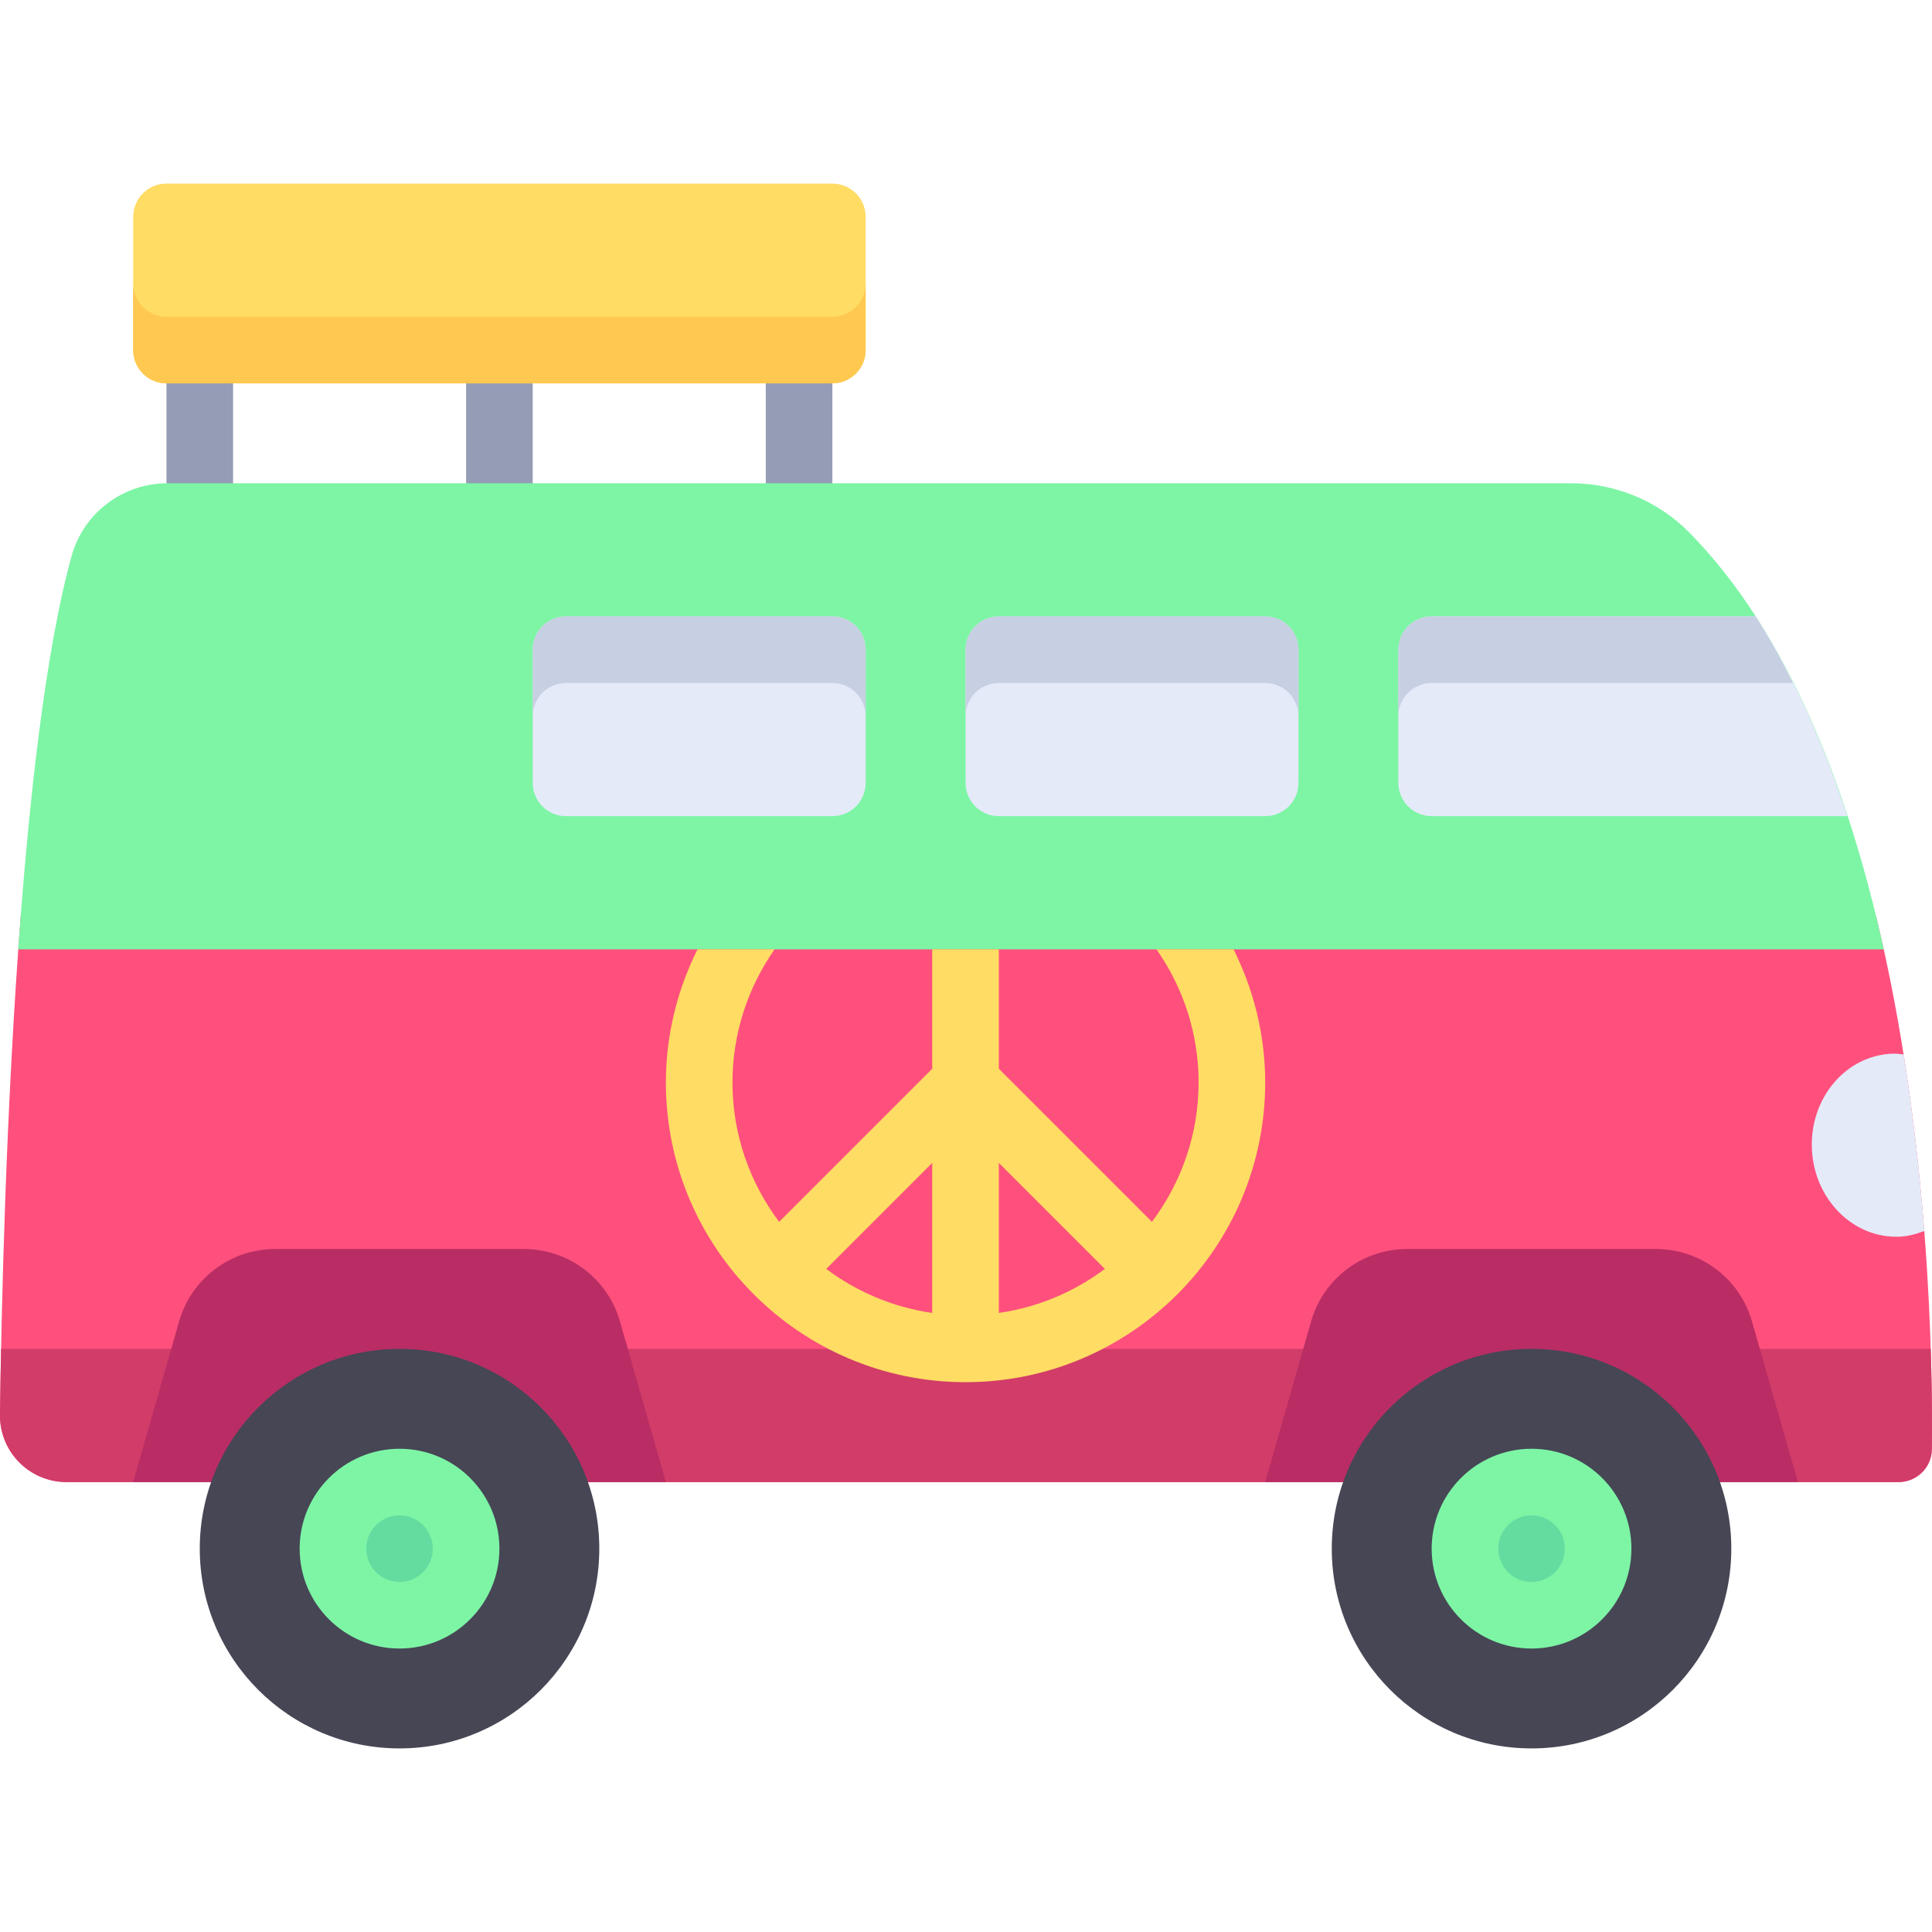 <?xml version="1.0" encoding="iso-8859-1"?>
<!-- Uploaded to: SVG Repo, www.svgrepo.com, Generator: SVG Repo Mixer Tools -->
<svg version="1.1" id="Layer_1" xmlns="http://www.w3.org/2000/svg" xmlns:xlink="http://www.w3.org/1999/xlink" 
	 viewBox="0 0 512.002 512.002" xml:space="preserve">
<g>
	<rect x="44.117" y="92.768" style="fill:#959CB5;" width="17.647" height="44.117"/>
	<rect x="202.938" y="92.768" style="fill:#959CB5;" width="17.647" height="44.117"/>
	<rect x="123.527" y="92.768" style="fill:#959CB5;" width="17.647" height="44.117"/>
</g>
<path style="fill:#FF507D;" d="M5.498,242.766c-3.952,51.217-5.163,105.055-5.497,132.166c-0.121,9.824,7.821,17.831,17.647,17.831
	h485.491c4.822,0,8.762-3.859,8.822-8.68c0.276-22.064-0.504-82.709-14.79-141.317H5.498z"/>
<path style="fill:#D23C69;" d="M511.961,384.083c0.077-6.144,0.058-15.362-0.298-26.613H0.287
	c-0.132,6.594-0.224,12.486-0.286,17.463c-0.121,9.824,7.821,17.831,17.647,17.831h485.491
	C507.96,392.763,511.901,388.904,511.961,384.083z"/>
<path style="fill:#7DF5A5;" d="M18.969,147.368c-6.903,25.023-11.305,64.337-14.13,104.223h494.38
	c-9.184-41.604-24.827-83.209-51.42-110.354c-8.293-8.465-19.641-13.173-31.491-13.173c-64.405,0-304.053,0-371.865,0
	C32.565,128.063,22.128,135.916,18.969,147.368z"/>
<g>
	<path style="fill:#B92D64;" d="M176.469,392.763l-12.162-42.565C161.06,338.835,150.674,331,138.855,331H72.908
		c-11.819,0-22.205,7.834-25.452,19.199l-12.162,42.565"/>
	<path style="fill:#B92D64;" d="M476.463,392.763l-12.162-42.565C461.054,338.835,450.668,331,438.849,331h-65.948
		c-11.819,0-22.205,7.834-25.452,19.199l-12.162,42.565"/>
</g>
<g>
	<path style="fill:#E4EAF8;" d="M220.586,216.296h-70.587c-4.873,0-8.823-3.951-8.823-8.823v-35.293
		c0-4.873,3.951-8.823,8.823-8.823h70.587c4.873,0,8.823,3.951,8.823,8.823v35.293C229.409,212.346,225.458,216.296,220.586,216.296
		z"/>
	<path style="fill:#E4EAF8;" d="M335.289,216.296h-70.587c-4.873,0-8.823-3.951-8.823-8.823v-35.293
		c0-4.873,3.951-8.823,8.823-8.823h70.587c4.873,0,8.823,3.951,8.823,8.823v35.293C344.113,212.346,340.162,216.296,335.289,216.296
		z"/>
</g>
<path style="fill:#FFDC64;" d="M220.586,101.592H44.118c-4.873,0-8.823-3.951-8.823-8.823V57.476c0-4.873,3.951-8.823,8.823-8.823
	h176.467c4.873,0,8.823,3.951,8.823,8.823v35.293C229.409,97.642,225.458,101.592,220.586,101.592z"/>
<circle style="fill:#464655;" cx="105.881" cy="410.409" r="52.94"/>
<circle style="fill:#7DF5A5;" cx="105.881" cy="410.409" r="26.47"/>
<circle style="fill:#64DCA0;" cx="105.881" cy="410.409" r="8.823"/>
<circle style="fill:#464655;" cx="405.875" cy="410.409" r="52.94"/>
<circle style="fill:#7DF5A5;" cx="405.875" cy="410.409" r="26.47"/>
<circle style="fill:#64DCA0;" cx="405.875" cy="410.409" r="8.823"/>
<path style="fill:#E4EAF8;" d="M509.96,326.217c-1.13-14.447-2.864-30.341-5.478-46.777c-0.994-0.109-1.985-0.239-3.011-0.201
	c-12.272,0.465-21.81,11.698-21.304,25.089c0.508,13.392,10.868,23.871,23.141,23.405
	C505.662,327.644,507.859,327.037,509.96,326.217z"/>
<path style="fill:#FFDC64;" d="M306.484,251.59c7.015,10.011,11.158,22.168,11.158,35.293c0,13.85-4.639,26.606-12.367,36.919
	l-40.573-40.573v-31.641h-17.647v31.641l-40.573,40.573c-7.728-10.313-12.367-23.07-12.367-36.919
	c0-13.126,4.144-25.282,11.158-35.293h-20.419c-5.318,10.648-8.385,22.604-8.385,35.293c0,43.785,35.621,79.41,79.41,79.41
	s79.41-35.625,79.41-79.41c0-12.689-3.067-24.646-8.385-35.293H306.484z M247.056,347.942c-10.437-1.503-20.018-5.609-28.096-11.662
	l28.096-28.096V347.942z M264.702,347.942v-39.758l28.096,28.096C284.721,342.332,275.139,346.439,264.702,347.942z"/>
<path style="fill:#E4EAF8;" d="M465.25,163.356h-85.844c-4.873,0-8.823,3.951-8.823,8.823v35.293c0,4.873,3.951,8.823,8.823,8.823
	h110.176C483.334,197.228,475.414,179.068,465.25,163.356z"/>
<g>
	<path style="fill:#C7CFE2;" d="M220.586,163.356h-70.587c-4.873,0-8.823,3.951-8.823,8.823v17.647c0-4.873,3.951-8.823,8.823-8.823
		h70.587c4.873,0,8.823,3.951,8.823,8.823v-17.647C229.409,167.307,225.458,163.356,220.586,163.356z"/>
	<path style="fill:#C7CFE2;" d="M335.289,163.356h-70.587c-4.873,0-8.823,3.951-8.823,8.823v17.647c0-4.873,3.951-8.823,8.823-8.823
		h70.587c4.873,0,8.823,3.951,8.823,8.823v-17.647C344.113,167.307,340.162,163.356,335.289,163.356z"/>
	<path style="fill:#C7CFE2;" d="M379.406,181.003h95.739c-3.064-6.116-6.292-12.078-9.895-17.647h-85.844
		c-4.873,0-8.823,3.951-8.823,8.823v17.647C370.583,184.953,374.533,181.003,379.406,181.003z"/>
</g>
<path style="fill:#FFC850;" d="M220.586,83.946H44.118c-4.873,0-8.823-3.951-8.823-8.823v17.647c0,4.873,3.951,8.823,8.823,8.823
	h176.467c4.873,0,8.823-3.951,8.823-8.823V75.122C229.409,79.995,225.458,83.946,220.586,83.946z"/>
</svg>